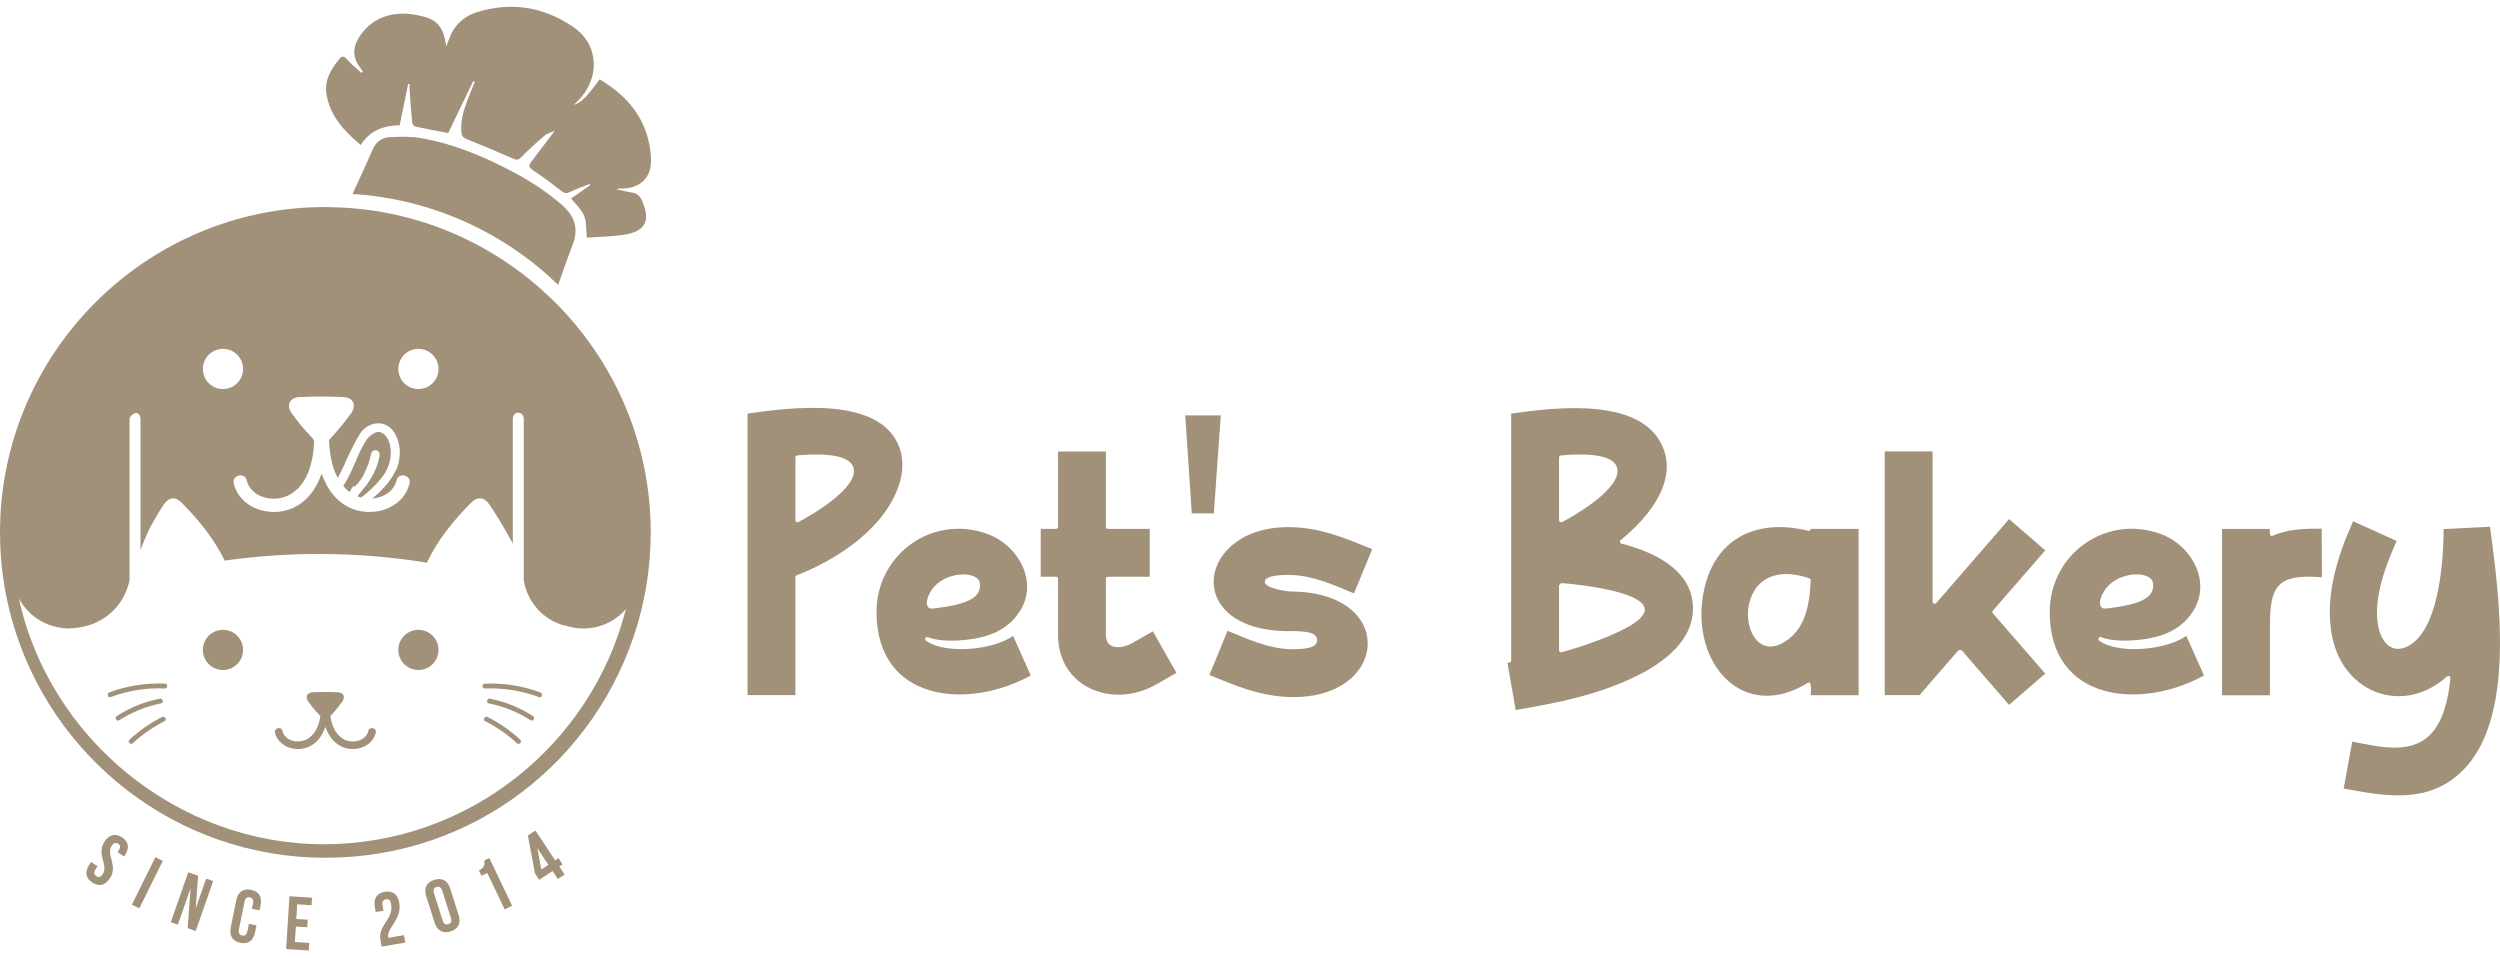 <svg xmlns="http://www.w3.org/2000/svg" width="248" height="95" viewBox="0 0 248 95" fill="none"><path d="M89.286 47.746C88.07 52.206 83.088 55.53 79.036 57.062C78.955 57.094 78.906 57.165 78.906 57.252V68.958H74.158V41.026C78.52 40.407 87.548 39.207 89.286 44.579C89.623 45.611 89.569 46.708 89.286 47.746ZM84.658 46.388C84.186 44.758 80.28 45.079 79.091 45.176C78.987 45.187 78.906 45.274 78.906 45.377V51.608C78.906 51.76 79.069 51.858 79.205 51.787C80.552 51.081 85.234 48.354 84.664 46.382L84.658 46.388Z" fill="#A29179"></path><path d="M102.258 67.007C96.006 70.451 86.951 69.62 86.951 60.717C86.951 54.959 92.524 50.988 97.951 52.966C101.166 54.139 103.198 58.039 100.911 61C100.232 61.945 99.26 62.569 98.184 62.966C96.582 63.553 93.6 63.813 92.057 63.211C91.834 63.123 91.671 63.428 91.867 63.563C93.79 64.932 98.51 64.492 100.498 63.08L102.258 67.013V67.007ZM92.519 60.37C96.478 59.919 97.304 59.109 97.206 57.887C97.103 56.589 93.741 56.589 92.426 58.512C91.791 59.441 91.725 60.456 92.519 60.364V60.37Z" fill="#A29179"></path><path d="M104.958 57.415C104.958 57.3 104.865 57.214 104.757 57.214H103.241V52.466H104.757C104.871 52.466 104.958 52.374 104.958 52.265V44.791H109.705V52.265C109.705 52.379 109.798 52.466 109.906 52.466H114.051V57.214H109.906C109.792 57.214 109.705 57.306 109.705 57.415V62.977C109.705 64.541 111.335 64.351 112.307 63.797L114.366 62.629L116.707 66.752L114.648 67.92C110.417 70.321 104.958 68.241 104.958 62.977V57.415Z" fill="#A29179"></path><path d="M121.102 41.206L120.412 50.929H118.223L117.577 41.206H121.102Z" fill="#A29179"></path><path d="M127.919 64.395C128.267 64.411 129.842 64.449 130.402 64.025C130.798 63.721 130.728 63.123 130.244 62.885C129.891 62.711 129.234 62.591 128.06 62.607C116.985 62.749 118.641 51.857 128.381 52.303C131.216 52.433 133.552 53.422 136.122 54.481L134.318 58.865C132.33 58.044 130.353 57.137 128.169 57.04C127.751 57.018 125.464 56.98 125.469 57.708C125.469 58.381 127.713 58.675 128.093 58.68C138.756 58.734 137.757 69.593 127.713 69.137C124.883 69.006 122.536 68.018 119.972 66.959L121.776 62.575C123.764 63.395 125.741 64.302 127.925 64.4L127.919 64.395Z" fill="#A29179"></path><path d="M156.323 69.229C154.357 69.729 152.352 70.088 150.353 70.435C150.082 68.876 149.81 67.317 149.539 65.758C149.691 65.731 149.908 65.731 149.908 65.525V41.026C154.357 40.396 163.238 39.288 165.085 44.704C165.851 46.942 164.808 49.185 163.428 50.934C162.657 51.907 161.739 52.797 160.772 53.574C160.642 53.677 160.685 53.889 160.848 53.927C163.928 54.72 167.736 56.41 167.937 60.066C168.236 65.432 160.473 68.17 156.323 69.224V69.229ZM154.656 45.383V51.613C154.656 51.765 154.819 51.863 154.954 51.792C156.301 51.092 160.984 48.359 160.414 46.388C159.941 44.758 156.035 45.078 154.846 45.176C154.742 45.187 154.661 45.274 154.661 45.377L154.656 45.383ZM154.873 57.844L154.656 58.045V64.504C154.656 64.639 154.78 64.732 154.911 64.699C156.904 64.172 160.316 62.999 162.032 61.869C166.492 58.93 156.378 57.947 154.873 57.838V57.844Z" fill="#A29179"></path><path d="M184.374 52.466V68.963H179.627C179.627 68.561 179.768 67.475 179.317 67.752C172.94 71.663 167.817 65.889 168.936 59.088C169.855 53.509 174.102 51.358 179.371 52.651C179.496 52.683 179.616 52.591 179.621 52.466H184.369H184.374ZM179.616 57.567C179.616 57.474 179.562 57.398 179.48 57.366C170.946 54.487 172.429 67.524 177.584 63.276C179.214 61.934 179.556 59.549 179.616 57.561V57.567Z" fill="#A29179"></path><path d="M191.713 44.785V59.691C191.713 59.881 191.947 59.968 192.071 59.827L199.301 51.494L202.887 54.596L197.694 60.576C197.628 60.652 197.628 60.766 197.694 60.842L202.887 66.823L199.301 69.925L194.592 64.498H194.282L190.415 68.958H186.965V44.78H191.713V44.785Z" fill="#A29179"></path><path d="M218.64 67.007C212.387 70.451 203.332 69.62 203.332 60.717C203.332 54.959 208.905 50.988 214.332 52.966C217.548 54.139 219.579 58.039 217.292 61C216.613 61.945 215.641 62.569 214.565 62.966C212.963 63.553 209.981 63.813 208.438 63.211C208.215 63.123 208.052 63.428 208.248 63.563C210.171 64.932 214.891 64.492 216.88 63.08L218.64 67.013V67.007ZM208.9 60.37C212.86 59.919 213.686 59.109 213.588 57.887C213.485 56.589 210.122 56.589 208.808 58.512C208.172 59.441 208.107 60.456 208.9 60.364V60.37Z" fill="#A29179"></path><path d="M225.174 52.466C225.174 52.624 225.082 53.308 225.457 53.145C227.032 52.455 228.635 52.444 230.313 52.439L230.335 57.268C225.859 56.899 225.174 58.159 225.174 62.151V68.969H220.427V52.472H225.174V52.466Z" fill="#A29179"></path><path d="M242.41 52.482L247.011 52.254C247.923 59.12 249.64 71.424 244.132 76.6C240.753 79.773 236.614 78.98 232.491 78.225L233.344 73.564C235.826 74.037 239.015 74.906 241.041 72.912C242.437 71.538 242.899 69.148 243.078 67.274C243.094 67.089 242.877 66.98 242.741 67.105C238.45 70.968 232.518 68.811 231.367 63.227C230.557 59.3 231.834 55.28 233.425 51.711L237.749 53.661C237.244 54.791 236.777 55.943 236.413 57.127C234.691 62.749 236.902 65.753 239.422 63.737C241.992 61.69 242.399 55.459 242.41 52.493V52.482Z" fill="#A29179"></path><path d="M12.102 83.054C12.776 83.494 12.857 84.119 12.401 84.825L12.309 84.961L11.657 84.537L11.777 84.353C11.983 84.037 11.934 83.837 11.711 83.695C11.489 83.554 11.288 83.592 11.081 83.902C10.489 84.809 11.733 85.857 10.913 87.117C10.457 87.818 9.837 87.992 9.164 87.552C8.485 87.107 8.392 86.477 8.854 85.776L9.028 85.504L9.68 85.933L9.473 86.248C9.267 86.563 9.332 86.764 9.555 86.911C9.778 87.052 9.989 87.031 10.19 86.716C10.783 85.808 9.539 84.76 10.359 83.505C10.815 82.799 11.424 82.625 12.097 83.065L12.102 83.054Z" fill="#A29179"></path><path d="M15.411 85.037L16.15 85.401L13.819 90.105L13.081 89.741L15.411 85.037Z" fill="#A29179"></path><path d="M18.898 88.139L17.643 91.729L16.942 91.485L18.675 86.531L19.653 86.873L19.414 90.121L20.451 87.155L21.147 87.4L19.414 92.354L18.616 92.071L18.903 88.144L18.898 88.139Z" fill="#A29179"></path><path d="M25.444 91.794L25.308 92.479C25.14 93.304 24.634 93.69 23.841 93.527C23.048 93.364 22.733 92.815 22.896 91.99L23.434 89.317C23.597 88.497 24.108 88.106 24.901 88.269C25.694 88.426 26.014 88.98 25.846 89.806L25.748 90.306L24.982 90.154L25.096 89.605C25.172 89.236 25.036 89.067 24.781 89.013C24.526 88.964 24.336 89.067 24.26 89.437L23.7 92.212C23.624 92.582 23.76 92.745 24.021 92.799C24.276 92.848 24.466 92.75 24.542 92.381L24.689 91.647L25.455 91.8L25.444 91.794Z" fill="#A29179"></path><path d="M29.398 91.164L30.528 91.235L30.479 91.984L29.349 91.914L29.251 93.445L30.675 93.538L30.626 94.287L28.382 94.146L28.714 88.91L30.957 89.051L30.908 89.8L29.485 89.708L29.393 91.169L29.398 91.164Z" fill="#A29179"></path><path d="M38.285 89.209C38.024 89.252 37.888 89.421 37.948 89.79L38.041 90.344L37.269 90.474L37.182 89.969C37.041 89.138 37.378 88.595 38.176 88.464C38.975 88.329 39.469 88.731 39.61 89.562C39.887 91.191 38.366 92.071 38.513 92.919C38.519 92.957 38.524 92.995 38.54 93.027L40.078 92.767L40.202 93.505L37.85 93.902L37.742 93.266C37.481 91.745 39.051 91.219 38.801 89.725C38.719 89.257 38.54 89.16 38.279 89.203L38.285 89.209Z" fill="#A29179"></path><path d="M42.283 88.915C42.028 88.117 42.304 87.525 43.076 87.28C43.847 87.036 44.412 87.362 44.667 88.16L45.493 90.762C45.748 91.561 45.471 92.153 44.7 92.397C43.929 92.642 43.364 92.321 43.108 91.517L42.283 88.915ZM43.912 91.316C44.026 91.675 44.227 91.762 44.477 91.68C44.727 91.599 44.841 91.414 44.727 91.055L43.869 88.356C43.755 87.997 43.554 87.91 43.304 87.992C43.054 88.073 42.94 88.258 43.054 88.617L43.912 91.316Z" fill="#A29179"></path><path d="M47.509 86.346C48.085 86.069 48.079 85.732 48.041 85.357L48.541 85.118L50.806 89.85L50.062 90.208L48.334 86.596L47.759 86.873L47.509 86.346Z" fill="#A29179"></path><path d="M53.071 86.667L52.365 82.88L53.114 82.386L55.07 85.341L55.396 85.124L55.809 85.749L55.483 85.96L56.01 86.754L55.336 87.199L54.809 86.406L53.484 87.281L53.071 86.656V86.667ZM54.396 85.792L53.31 84.146L53.701 86.248L54.396 85.792Z" fill="#A29179"></path><path d="M55.618 20.217C54.255 19.06 52.788 18.082 51.224 17.234C48.225 15.616 45.107 14.279 41.734 13.698C40.735 13.524 39.686 13.557 38.665 13.606C37.91 13.644 37.323 14.03 36.986 14.801C36.335 16.289 35.65 17.767 34.966 19.244C42.875 19.733 50.013 23.079 55.374 28.261C55.841 26.92 56.308 25.573 56.819 24.236C57.465 22.547 56.917 21.319 55.613 20.211L55.618 20.217Z" fill="#A29179"></path><path d="M34.651 48.811C34.651 48.811 34.694 48.751 34.732 48.697C34.792 48.642 34.868 48.441 34.966 48.338C34.998 48.322 35.047 48.186 35.08 48.181C35.107 48.186 35.118 48.349 35.118 48.322C35.661 47.887 36.052 47.225 36.351 46.486C36.362 46.464 36.378 46.448 36.384 46.426C36.432 46.301 36.487 46.171 36.53 46.046C36.552 45.986 36.568 45.926 36.59 45.861C36.617 45.769 36.65 45.676 36.677 45.584C36.72 45.427 36.758 45.275 36.785 45.117C36.834 44.883 36.927 44.693 37.177 44.661C37.426 44.628 37.606 44.769 37.649 45.003C37.66 45.079 37.66 45.166 37.649 45.258C37.497 46.057 37.198 46.801 36.775 47.485C36.65 47.686 36.519 47.877 36.389 48.072C36.373 48.094 36.362 48.115 36.346 48.137C36.346 48.137 36.346 48.148 36.34 48.159C36.34 48.159 36.329 48.175 36.324 48.181C36.313 48.181 36.307 48.181 36.297 48.186C36.117 48.409 35.705 48.909 35.444 49.234C35.569 49.283 35.694 49.321 35.824 49.354C37.188 48.344 37.953 47.279 38.187 46.937C38.622 46.193 38.839 45.329 38.746 44.52C38.692 44.036 38.562 43.574 38.22 43.2C37.932 42.884 37.557 42.743 37.177 42.939C36.873 43.096 36.568 43.324 36.384 43.602C36.052 44.096 35.781 44.634 35.536 45.182C35.085 46.209 34.683 47.263 34.053 48.197C34.227 48.403 34.428 48.626 34.645 48.794L34.651 48.811Z" fill="#A29179"></path><path d="M41.506 62.477C40.404 62.477 39.513 63.368 39.513 64.471C39.513 65.574 40.404 66.465 41.506 66.465C42.609 66.465 43.5 65.574 43.5 64.471C43.5 63.368 42.609 62.477 41.506 62.477Z" fill="#A29179"></path><path d="M22.119 62.477C21.016 62.477 20.125 63.368 20.125 64.471C20.125 65.574 21.016 66.465 22.119 66.465C23.222 66.465 24.113 65.574 24.113 64.471C24.113 63.368 23.222 62.477 22.119 62.477Z" fill="#A29179"></path><path d="M48.101 67.812C47.785 67.823 47.785 68.312 48.101 68.301C49.937 68.225 51.745 68.513 53.473 69.154C53.766 69.263 53.891 68.79 53.603 68.687C51.843 68.035 49.98 67.742 48.101 67.818V67.812Z" fill="#A29179"></path><path d="M52.87 71.028C51.566 70.191 50.132 69.615 48.617 69.311C48.312 69.251 48.182 69.718 48.486 69.778C49.964 70.071 51.354 70.631 52.625 71.446C52.892 71.614 53.136 71.196 52.87 71.028Z" fill="#A29179"></path><path d="M48.372 71.126C48.095 70.985 47.845 71.403 48.128 71.544C49.274 72.12 50.328 72.848 51.267 73.722C51.496 73.934 51.843 73.592 51.61 73.38C50.637 72.478 49.556 71.723 48.372 71.126Z" fill="#A29179"></path><path d="M16.351 67.812C14.471 67.736 12.613 68.029 10.848 68.681C10.555 68.79 10.685 69.257 10.978 69.148C12.706 68.507 14.515 68.219 16.351 68.296C16.666 68.306 16.666 67.823 16.351 67.807V67.812Z" fill="#A29179"></path><path d="M15.84 69.311C14.324 69.615 12.89 70.191 11.587 71.028C11.326 71.196 11.565 71.62 11.831 71.446C13.102 70.631 14.487 70.072 15.97 69.778C16.28 69.719 16.15 69.246 15.84 69.311Z" fill="#A29179"></path><path d="M16.079 71.126C14.895 71.723 13.814 72.478 12.841 73.38C12.613 73.592 12.955 73.94 13.184 73.722C14.123 72.848 15.177 72.125 16.323 71.544C16.606 71.403 16.356 70.985 16.079 71.126Z" fill="#A29179"></path><path d="M36.541 72.5C36.286 73.532 34.955 73.798 34.108 73.336C33.282 72.885 32.918 71.962 32.772 71.044C32.793 71.017 32.815 70.99 32.842 70.957C33.239 70.539 33.597 70.083 33.939 69.621C34.276 69.159 34.097 68.708 33.537 68.676C32.701 68.632 31.859 68.632 31.022 68.676C30.452 68.703 30.251 69.143 30.582 69.605C30.903 70.05 31.25 70.484 31.636 70.876C31.696 70.935 31.739 70.99 31.783 71.049C31.636 71.962 31.272 72.885 30.447 73.331C29.594 73.793 28.268 73.526 28.013 72.494C27.893 72.022 27.166 72.223 27.28 72.695C27.616 74.043 29.192 74.591 30.43 74.162C31.392 73.831 31.957 73.021 32.277 72.103C32.598 73.021 33.168 73.825 34.124 74.162C35.362 74.591 36.938 74.043 37.275 72.695C37.394 72.223 36.661 72.022 36.541 72.494V72.5Z" fill="#A29179"></path><path d="M35.781 14.388C36.72 12.894 38.149 12.443 39.648 12.427C39.942 10.987 40.213 9.656 40.49 8.326C40.539 8.331 40.588 8.342 40.637 8.347C40.637 8.499 40.615 8.651 40.626 8.804C40.708 9.917 40.778 11.025 40.887 12.139C40.903 12.291 41.066 12.53 41.196 12.557C42.304 12.796 43.418 12.997 44.461 13.198C45.298 11.465 46.118 9.76 46.938 8.049C46.992 8.076 47.047 8.097 47.101 8.125C46.835 8.782 46.547 9.434 46.308 10.096C45.955 11.085 45.656 12.085 45.776 13.165C45.814 13.513 45.96 13.671 46.292 13.801C47.856 14.426 49.41 15.078 50.952 15.757C51.273 15.898 51.419 15.871 51.669 15.626C52.408 14.887 53.169 14.17 53.967 13.497C54.293 13.225 54.739 13.1 55.048 12.954C54.266 13.986 53.467 15.045 52.669 16.093C52.403 16.441 52.495 16.637 52.864 16.881C53.837 17.533 54.776 18.228 55.7 18.956C55.999 19.19 56.2 19.206 56.531 19.048C57.167 18.744 57.835 18.511 58.492 18.25C58.508 18.293 58.525 18.337 58.541 18.38C57.905 18.82 57.275 19.255 56.656 19.684C57.134 20.303 57.699 20.787 57.943 21.401C58.193 22.02 58.128 22.759 58.22 23.573C59.394 23.486 60.654 23.476 61.892 23.291C64.033 22.976 64.57 21.862 63.68 19.89C63.473 19.429 63.191 19.19 62.707 19.108C62.191 19.021 61.681 18.891 61.165 18.782C61.284 18.712 61.393 18.706 61.496 18.706C63.511 18.744 64.695 17.647 64.576 15.637C64.375 12.112 62.479 9.64 59.486 7.869C58.166 9.673 57.639 10.194 56.928 10.395C57.053 10.276 57.172 10.167 57.281 10.053C59.551 7.831 59.464 4.463 56.9 2.698C53.978 0.683 50.703 0.129 47.258 1.226C46.254 1.546 45.428 2.187 44.89 3.111C44.651 3.529 44.515 4.007 44.276 4.594C44.206 4.252 44.168 4.067 44.13 3.877C43.918 2.747 43.293 1.981 42.158 1.677C41.935 1.617 41.712 1.563 41.484 1.519C38.947 0.981 36.84 1.764 35.612 3.708C35.015 4.654 34.96 5.604 35.612 6.549C35.737 6.734 35.862 6.919 35.992 7.103C35.949 7.147 35.906 7.19 35.862 7.234C35.379 6.788 34.846 6.381 34.417 5.881C34.14 5.561 33.928 5.528 33.695 5.811C32.826 6.859 32.13 8.005 32.402 9.445C32.793 11.558 34.157 13.024 35.786 14.382L35.781 14.388Z" fill="#A29179"></path><path d="M54.695 29.63C49.334 24.448 42.196 21.097 34.287 20.608C33.842 20.581 33.396 20.564 32.945 20.553C32.723 20.553 32.5 20.537 32.277 20.537C14.482 20.537 0 35.019 0 52.814C0 55.829 0.418 58.752 1.195 61.522C5.003 75.102 17.497 85.091 32.277 85.091C47.058 85.091 59.193 75.384 63.191 62.098C63.788 60.109 64.196 58.04 64.402 55.911C64.402 55.911 64.424 55.748 64.446 55.443C64.516 54.574 64.554 53.7 64.554 52.814C64.554 44.096 61.072 36.181 55.439 30.369C55.195 30.119 54.95 29.869 54.695 29.63ZM41.506 34.606C42.609 34.606 43.5 35.497 43.5 36.6C43.5 37.702 42.609 38.593 41.506 38.593C40.404 38.593 39.513 37.702 39.513 36.6C39.513 35.497 40.404 34.606 41.506 34.606ZM24.466 47.632C24.911 49.43 27.231 49.897 28.714 49.088C30.566 48.083 31.093 45.698 31.169 43.748C31.077 43.58 30.963 43.411 30.789 43.232C30.115 42.553 29.512 41.793 28.953 41.011C28.372 40.201 28.714 39.441 29.713 39.392C31.174 39.321 32.647 39.316 34.102 39.392C35.08 39.446 35.395 40.234 34.803 41.038C34.206 41.847 33.581 42.645 32.891 43.368C32.788 43.477 32.712 43.58 32.641 43.683C32.685 44.9 32.902 46.29 33.51 47.415C33.961 46.605 34.298 45.731 34.705 44.894C35.004 44.281 35.319 43.672 35.672 43.086C35.922 42.667 36.291 42.347 36.748 42.157C37.715 41.749 38.698 42.113 39.219 43.091C39.784 44.156 39.763 45.242 39.42 46.339C39.42 46.339 38.877 47.589 38.041 48.409V48.398C37.617 48.887 37.226 49.229 36.894 49.452C38.008 49.376 39.062 48.778 39.35 47.627C39.556 46.801 40.833 47.154 40.626 47.98C40.045 50.332 37.291 51.282 35.129 50.538C33.467 49.962 32.462 48.572 31.908 46.98C31.348 48.572 30.349 49.957 28.687 50.538C26.53 51.288 23.776 50.332 23.189 47.98C22.983 47.154 24.259 46.801 24.466 47.627V47.632ZM22.119 34.606C23.222 34.606 24.113 35.497 24.113 36.6C24.113 37.702 23.222 38.593 22.119 38.593C21.017 38.593 20.126 37.702 20.126 36.6C20.126 35.497 21.017 34.606 22.119 34.606ZM56.053 62.043C56.624 62.239 57.237 62.347 57.873 62.347C59.557 62.347 61.062 61.598 62.088 60.419C58.693 73.815 46.536 83.75 32.103 83.75C17.67 83.75 4.883 73.282 1.874 59.36C2.754 61.028 4.454 62.179 6.432 62.32C6.524 62.337 6.616 62.347 6.703 62.347C6.73 62.347 6.757 62.347 6.779 62.347C6.795 62.347 6.812 62.347 6.828 62.347C6.888 62.347 6.942 62.337 7.002 62.337C7.094 62.337 7.181 62.326 7.274 62.315C7.947 62.261 8.773 62.098 9.359 61.826C12.401 60.555 12.852 57.551 12.852 57.551V41.619C12.852 41.298 13.167 41.032 13.499 40.962C13.797 41.016 13.939 41.282 13.939 41.619V54.585C13.939 54.444 14.694 52.706 14.895 52.309C15.335 51.538 15.748 50.783 16.242 50.055C16.741 49.322 17.383 49.229 18.002 49.854C19.724 51.587 21.234 53.444 22.288 55.612C25.286 55.188 28.404 54.955 31.631 54.955C35.352 54.955 38.942 55.259 42.348 55.818C43.407 53.564 44.977 51.641 46.748 49.854C47.367 49.229 48.057 49.322 48.552 50.055C49.301 51.163 49.996 52.315 50.648 53.531C50.719 53.683 50.871 53.836 50.871 53.988V41.619C50.871 41.244 51.039 40.94 51.414 40.94C51.789 40.94 51.958 41.244 51.958 41.619V57.551C51.958 57.551 52.316 60.93 55.907 62.038C55.912 62.038 56.037 62.038 56.048 62.038L56.053 62.043Z" fill="#A29179"></path></svg>